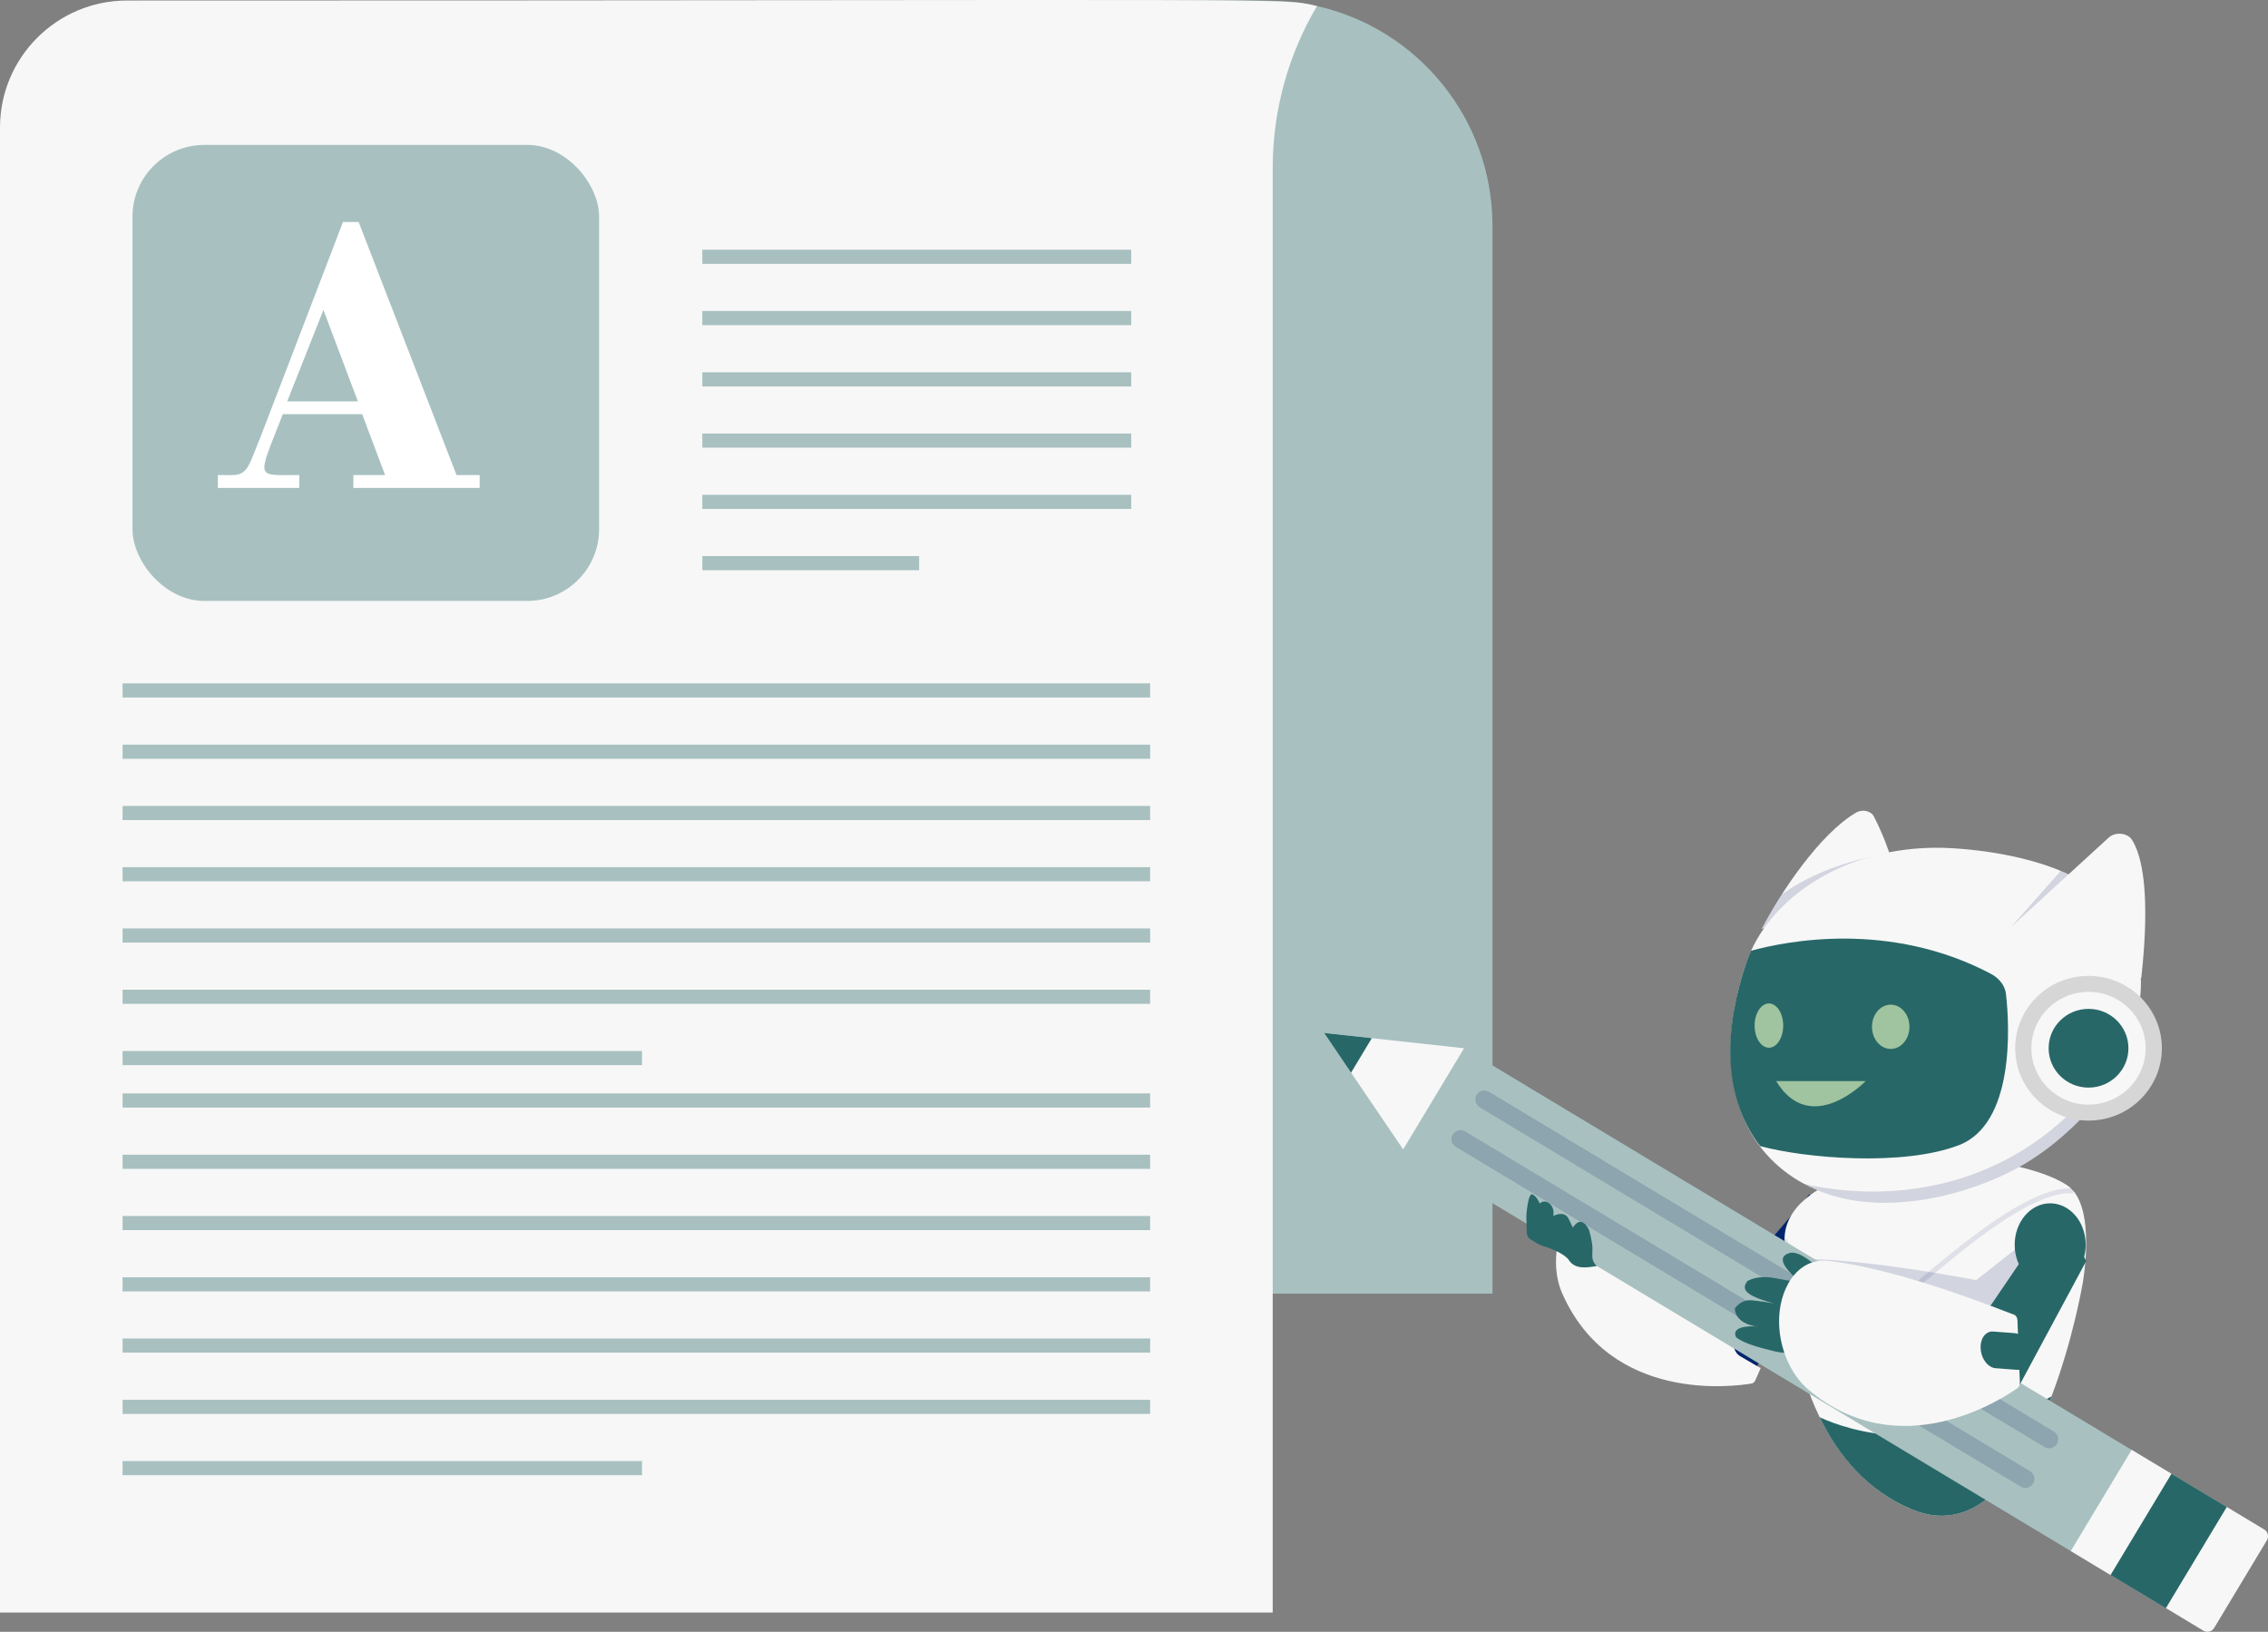 <svg xmlns="http://www.w3.org/2000/svg" id="Layer_1" data-name="Layer 1" viewBox="0 0 393.4 283.06"><rect x="0" y="0" width="393.4" height="283.06" fill="#808080" stroke="none"/><defs><style>      .cls-1 {        fill: #030d57;      }      .cls-2 {        fill: #9fc49f;      }      .cls-3 {        fill: #d6d6d6;      }      .cls-4 {        fill: #a8c0c0;      }      .cls-5 {        fill: #15325e;      }      .cls-6 {        fill: #286767;      }      .cls-7 {        fill: #fff;      }      .cls-8 {        opacity: .19;      }      .cls-9 {        opacity: .1;      }      .cls-10 {        opacity: .15;      }      .cls-11 {        fill: #f7f7f7;      }      .cls-12 {        fill: #00256d;      }      .cls-13 {        fill: #56d7f8;      }    </style></defs><path class="cls-4" d="M258.88,39.17v185.23h-85.15V.09c50.77,0,49.05-.32,54.71.96,17.43,3.93,30.44,19.51,30.44,38.12Z"></path><path class="cls-11" d="M228.44,1.05c-4.85,8.2-7.68,17.85-7.68,28.08v250.58H0V22.14C0,9.96,9.87.09,22.05.09,228.41.09,221.84-.44,228.44,1.05h0Z"></path><rect class="cls-4" x="22.98" y="25.14" width="80.94" height="79.1" rx="12.46" ry="12.46"></rect><path class="cls-7" d="M37.79,84.64v-2.24c2.8,0,3.71.2,4.65-.75,1.12-1.12.56-.19,17.05-43.14h2.72l16.98,43.89h4.01v2.24h-21.91v-2.24h5.5l-3.97-10.56h-13.76c-4.47,11.52-4.91,10.56,2.85,10.56v2.24h-14.13ZM49.82,69.63h12.26l-5.98-15.86-6.28,15.86h0Z"></path><g><rect class="cls-4" x="121.82" y="43.32" width="74.4" height="2.45"></rect><rect class="cls-4" x="121.82" y="53.95" width="74.4" height="2.45"></rect><rect class="cls-4" x="121.82" y="64.58" width="74.4" height="2.45"></rect><rect class="cls-4" x="121.82" y="75.2" width="74.4" height="2.45"></rect><rect class="cls-4" x="121.82" y="85.83" width="74.4" height="2.45"></rect><rect class="cls-4" x="121.82" y="96.46" width="37.61" height="2.45"></rect></g><g><rect class="cls-4" x="21.26" y="118.54" width="178.24" height="2.45"></rect><rect class="cls-4" x="21.26" y="129.17" width="178.24" height="2.45"></rect><rect class="cls-4" x="21.26" y="139.8" width="178.24" height="2.45"></rect><rect class="cls-4" x="21.26" y="150.42" width="178.24" height="2.45"></rect><rect class="cls-4" x="21.26" y="161.05" width="178.24" height="2.45"></rect><rect class="cls-4" x="21.26" y="171.68" width="178.24" height="2.45"></rect><rect class="cls-4" x="21.26" y="182.31" width="90.1" height="2.45"></rect></g><g><rect class="cls-4" x="21.26" y="189.67" width="178.24" height="2.45"></rect><rect class="cls-4" x="21.26" y="200.3" width="178.24" height="2.45"></rect><rect class="cls-4" x="21.26" y="210.93" width="178.24" height="2.45"></rect><rect class="cls-4" x="21.26" y="221.56" width="178.24" height="2.45"></rect><rect class="cls-4" x="21.26" y="232.18" width="178.24" height="2.45"></rect><rect class="cls-4" x="21.26" y="242.81" width="178.24" height="2.45"></rect><rect class="cls-4" x="21.26" y="253.44" width="90.1" height="2.45"></rect></g><g><path class="cls-12" d="M315.64,216.75l-11.79,21.96-6.97-1.44-.61-10.32c4.02-3.6.69-.02,17.62-19.83l1.77,9.63h0Z"></path><path class="cls-11" d="M271.34,212.05c-1.69,3.84-2.01,8.61-.35,12.34,8.43,19.04,29.8,16.12,32.89,15.59.57-.23.48-.3,1.53-2.7-.26-.08-.11-.01-3.6-2.05-.82-.48-1.24-1.58-1.16-2.76.15-2.29,2.04-4.03,3.56-3.14,3.46,2.02,3.42,1.95,3.7,2.27l.96-2.19c.17-.39.13-.85-.1-1.1-9.34-10.11-17.74-17.87-24.84-22.45-4.65-2.99-10.14.62-12.59,6.19h0Z"></path></g><path class="cls-11" d="M361.19,222.95s-1.63,9.52-5.34,19.27c-4.61,12.11-12.43,24.58-24.3,19.58-16.87-7.1-22.01-28.43-22.01-46.83,0-6.94,8.81-10.06,8.81-10.06l24.36-3.82s10.57,1.04,15.85,4.51c5.28,3.47,2.64,17.34,2.64,17.34Z"></path><g class="cls-10"><path class="cls-1" d="M351.68,215.06l-8.9,6.99s-34.63-6.67-35.59-1.91,26.69,15.57,26.69,15.57c18.18-.25,20.94-8.85,17.79-20.65h0Z"></path></g><g class="cls-9"><path class="cls-1" d="M309.13,215.17l.79-.3c4.22,11.09,8.21,17.34,10.65,16.69,4.75-1.25,27.79-26.35,39.1-25.4l-.07.85c-10.87-.93-33.75,24.05-38.81,25.37-4.52,1.19-9.99-12.83-11.66-17.21h0Z"></path></g><ellipse class="cls-13" cx="319.95" cy="238.21" rx="1.61" ry="3.12"></ellipse><path class="cls-6" d="M355.85,242.22c-4.61,12.11-12.43,24.58-24.3,19.58-7.66-3.23-12.66-9.24-15.92-15.96,5.24,2.41,20.41,7.39,40.22-3.62Z"></path><ellipse class="cls-6" cx="355.62" cy="215.92" rx="6.16" ry="7.19"></ellipse><path class="cls-11" d="M328.87,152.3l-23.3,8.86c3.25-6.26,10.03-16.5,16.41-20.22,1.05-.61,2.56-.28,3.04.66,1.14,2.21,3.03,6.33,3.84,10.7h0Z"></path><g class="cls-10"><path class="cls-1" d="M326.97,148.15l-6.19,7.23-15.21,5.78s1.35-2.61,3.55-6.03c7.49-5.53,17.85-6.98,17.85-6.98Z"></path></g><path class="cls-11" d="M367.49,185.7c-.36.72-.58,1.11-.58,1.11,0,0-6.89,10.89-18.54,16.61-29.43,14.45-57.12-1.65-45.47-36.38,3.82-11.41,17.87-20.95,35.68-19.91,7.6.44,17.24,2.24,23.63,6.4,15.02,9.76,7.56,27.55,5.28,32.16h0Z"></path><g class="cls-10"><path class="cls-1" d="M367.49,185.7c-.36.72-.58,1.11-.58,1.11,0,0-6.89,10.89-18.54,16.61-9.08,4.46-24.07,8.13-35.42,1.94,5.71,1.37,28.09,5.24,46.32-12.43,3.19-3.09,5.91-5.46,8.22-7.24h0Z"></path></g><g class="cls-10"><path class="cls-1" d="M363.93,155.9l-15.09,4.89,8.61-9.72c1.79.75,3.37,1.58,4.75,2.48l1.73,2.36h0Z"></path></g><path class="cls-6" d="M339.81,198.63c-9.61,3.73-26.68,2.31-34.5.17-6.95-9.08-6.03-20.98-2.42-31.75.24-.72.52-1.44.84-2.13,6.11-1.68,24-5.26,41.55,3.97,1.53.8,2.51,2.1,2.67,3.53.66,5.78,1.45,22.49-8.15,26.22h0Z"></path><ellipse class="cls-3" cx="362.27" cy="181.83" rx="12.72" ry="12.55"></ellipse><path class="cls-11" d="M348.84,160.79l16.93-15.5c1.13-1.04,3.26-.84,4.03.38,1.66,2.61,3.28,8.89,1.62,23.98l-22.58-8.86h0Z"></path><ellipse class="cls-11" cx="362.27" cy="181.83" rx="9.91" ry="9.78"></ellipse><ellipse class="cls-6" cx="362.27" cy="181.83" rx="6.92" ry="6.83"></ellipse><g><g><ellipse class="cls-2" cx="306.83" cy="177.9" rx="2.48" ry="3.84"></ellipse><ellipse class="cls-2" cx="327.96" cy="178.11" rx="3.25" ry="3.84"></ellipse></g><path class="cls-2" d="M308.08,187.53h15.53s-9.51,9.84-15.53,0Z"></path></g><rect class="cls-4" x="304.58" y="153.2" width="20.48" height="154.39" transform="translate(-44.88 381.42) rotate(-58.97)"></rect><polygon class="cls-11" points="253.95 181.83 243.39 199.38 229.68 179.18 253.95 181.83"></polygon><rect class="cls-6" x="365.92" y="261.68" width="20.48" height="11.22" transform="translate(-46.77 451.86) rotate(-58.97)"></rect><path class="cls-11" d="M393.21,267.18l-9.15,15.21c-.39.64-1.23.85-1.87.47l-6.49-3.91,10.56-17.55,6.49,3.91c.64.39.85,1.23.46,1.87Z"></path><polygon class="cls-6" points="237.95 180.08 234.35 186.07 229.68 179.18 237.95 180.08"></polygon><rect class="cls-11" x="357.67" y="258.3" width="20.48" height="8.04" transform="translate(-46.52 442.38) rotate(-58.97)"></rect><g class="cls-8"><path class="cls-5" d="M252.53,198.94l97.97,58.93c.74.45,1.7.21,2.15-.53h0c.44-.74.21-1.7-.53-2.15l-97.98-58.93c-.74-.44-1.7-.21-2.15.53h0c-.45.74-.21,1.7.53,2.15h0Z"></path></g><g class="cls-8"><path class="cls-5" d="M256.66,192.07l97.97,58.93c.74.45,1.7.21,2.15-.53h0c.45-.74.21-1.7-.53-2.15l-97.97-58.93c-.74-.45-1.7-.21-2.15.53h0c-.44.74-.21,1.7.53,2.15h0Z"></path></g><path class="cls-6" d="M276.22,216.59c0,1.38-.24,2.02.74,3.03-1.63.24-3.72.66-4.83-1.04-.73-1.11-3.31-2.13-4.53-2.45-.54-.15-1.44-.72-2.11-1.14-.41-.25-.66-.69-.67-1.17l-.07-2.87s.26-4.14,1.08-3.76c.81.38,1.24,1.58,1.24,1.58.94-.94,2.51.13,2.4,1.73l-.03.42s1.91-1.04,2.65.5c.69,1.46.63,1.3.74,1.54-.03-.07.31-.44.36-.5.93-1.02,1.77-.38,2.41.83.04.08.64,2.12.62,3.29h0Z"></path><path class="cls-6" d="M318.83,222.62c-1.28-1.08-2.49-2.05-3.6-2.9-1.16-.89-3.38-2.95-5.05-2.3-2.63,1.03.95,3.86,1.91,4.91-3.14-.07-5.84-1.65-8.91-.17-.11.11-.63.66-.52,1.3.24,1.37,3.74,2.25,5.06,2.65-1.33-.26-2.46-.41-3.31-.5-.77-.08-1.22-.11-1.75.06-.88.27-1.44.89-1.74,1.29.05,2,2.16,3.01,4.14,3.18-1.98-.25-4.82.07-3.91,1.83,1.42,1.13,4.2,1.83,6.69,2.44,2.15.53,4.5.26,6.44-.81,1.79-.99,2.08-4.08,2.75-5.98.6-1.67,1.19-3.33,1.79-5h0Z"></path><polygon class="cls-6" points="361.87 218.74 350.07 240.7 343.1 239.26 342.48 228.94 345.36 226.37 356.97 209.27 361.87 218.74"></polygon><path class="cls-11" d="M308.6,229.78c.16,4.19,1.95,8.62,5.07,11.26,15.9,13.45,33.85,1.49,36.4-.34.42-.46.3-.48.2-3.1-.27.04-.11.04-4.14-.27-1.18-.09-2.44-1.45-2.57-3.36-.12-1.76.85-3.1,2.15-3,4,.3,3.93.26,4.32.42l-.09-2.39c-.02-.43-.25-.82-.57-.94-12.82-5.01-23.76-8.33-32.15-9.34-5.49-.66-8.85,4.99-8.62,11.07h0Z"></path></svg>